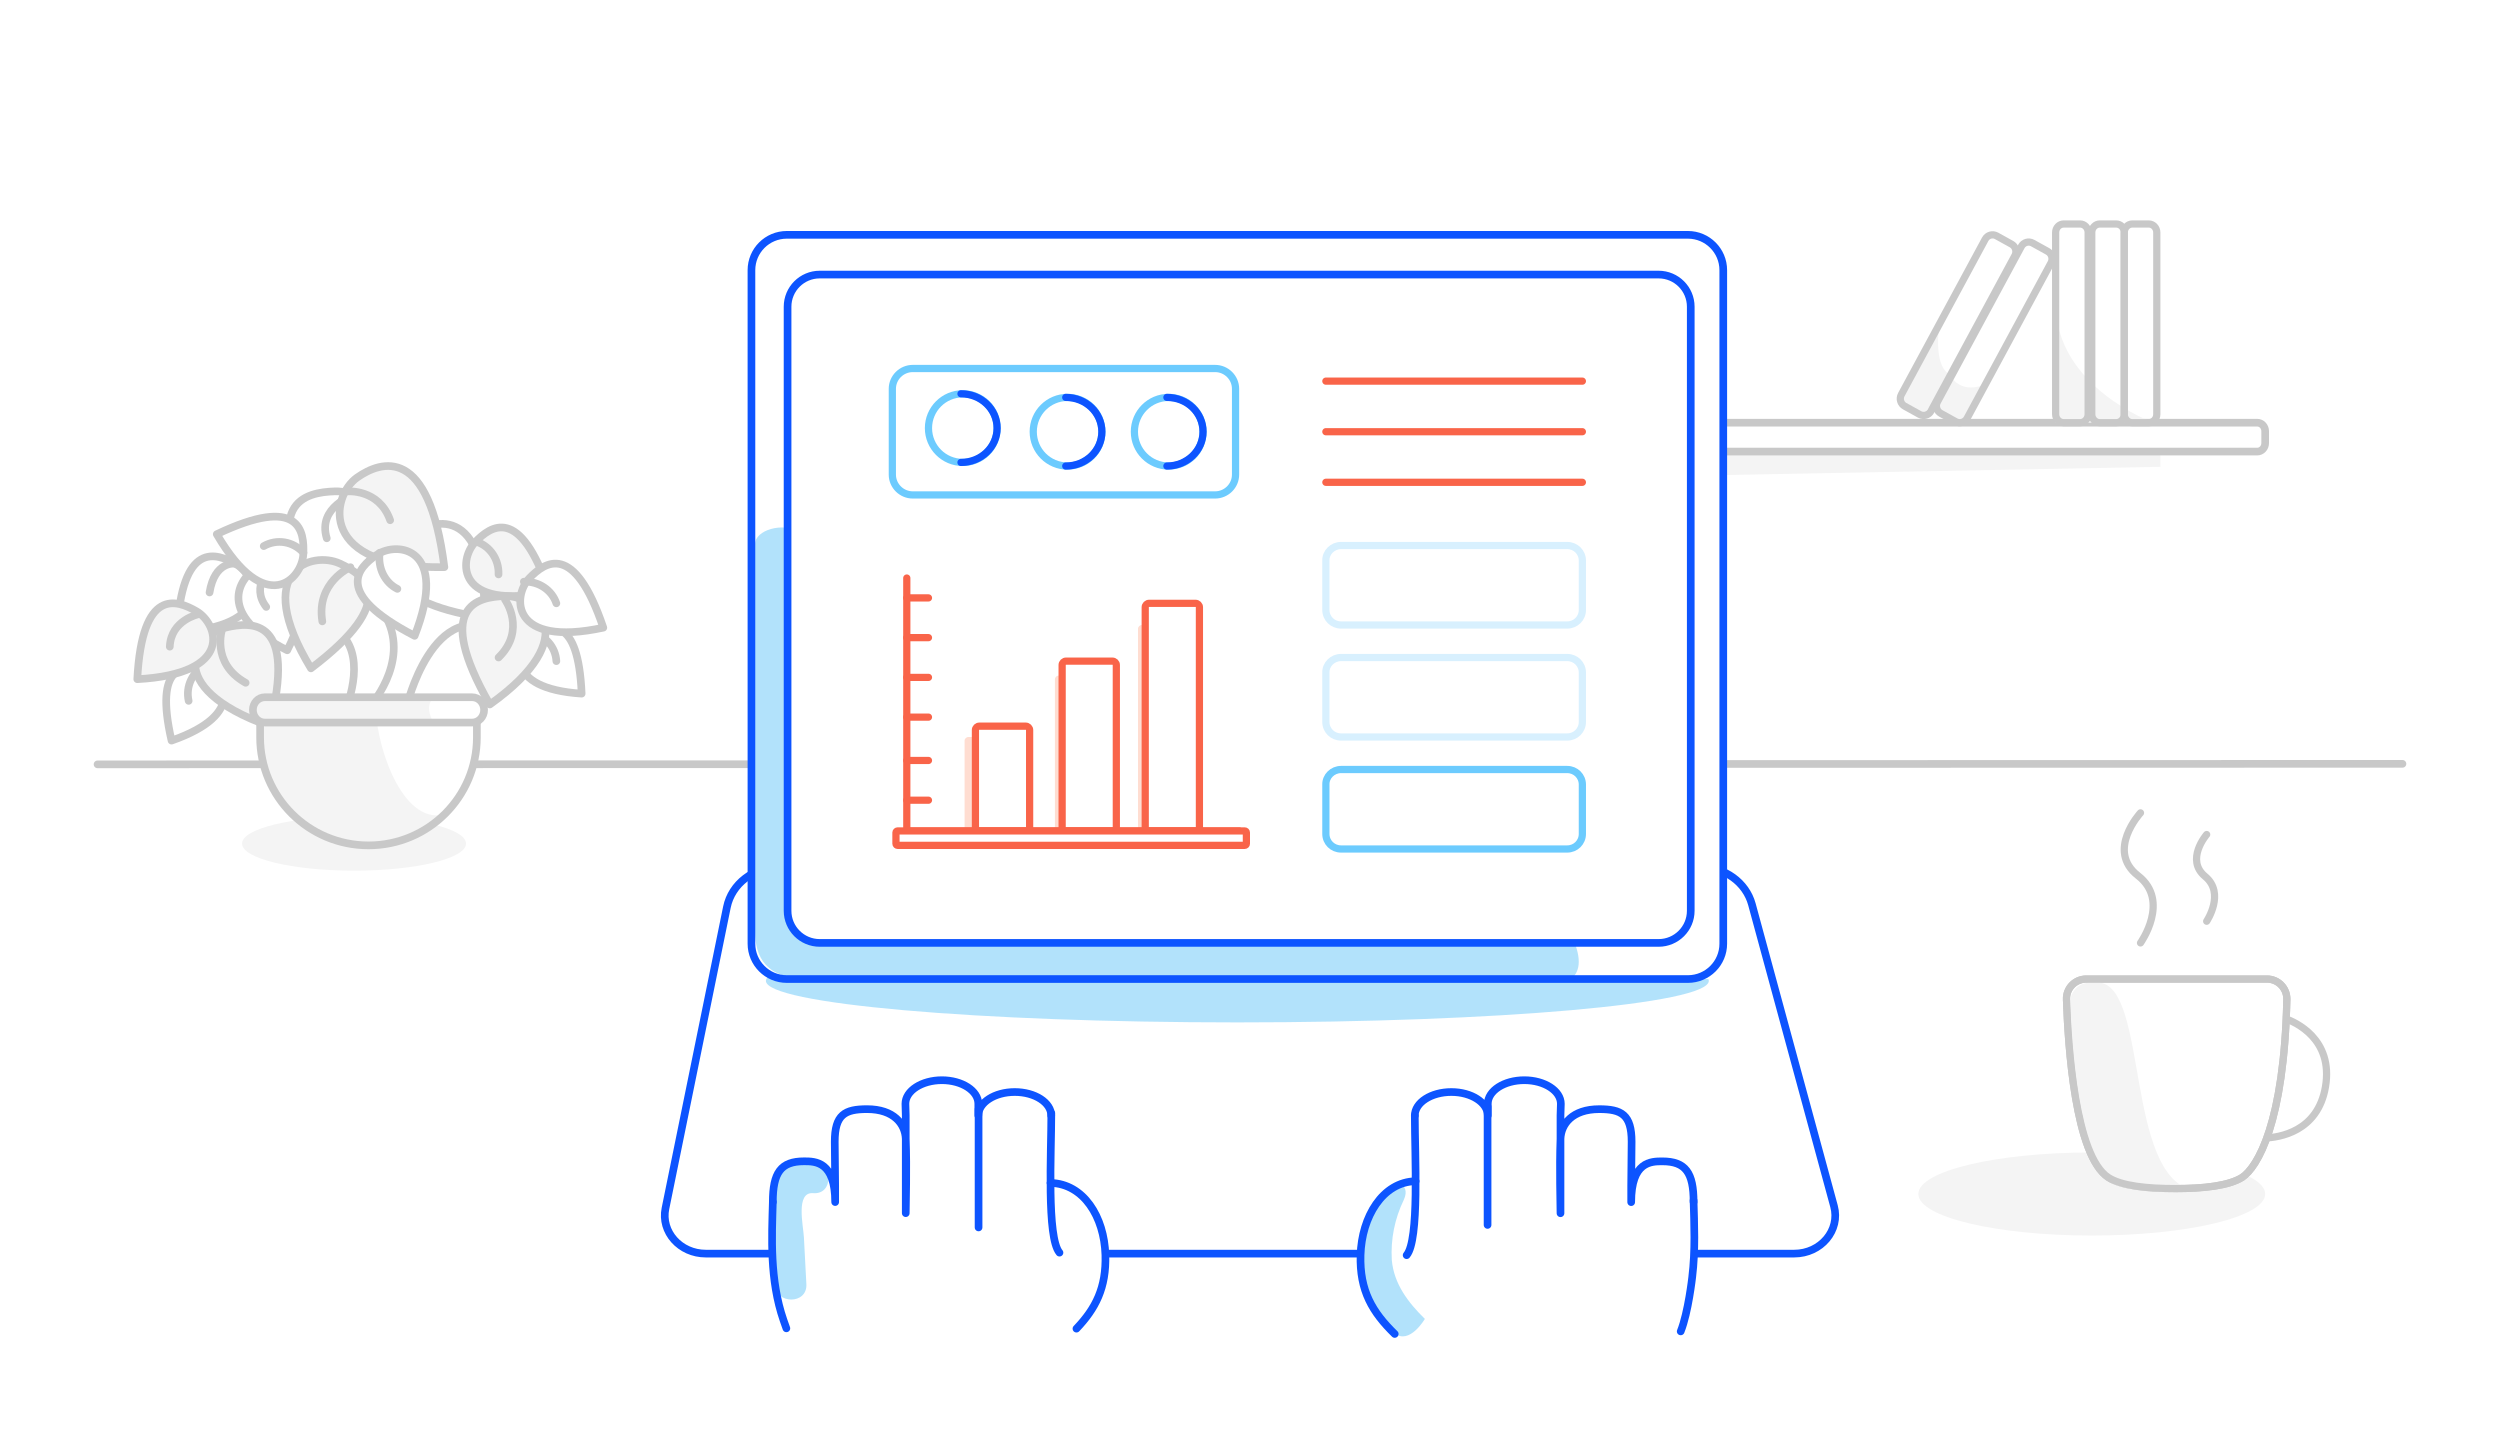 <?xml version="1.0" encoding="UTF-8"?>
<svg width="692px" height="400px" viewBox="0 0 692 400" version="1.1" xmlns="http://www.w3.org/2000/svg" xmlns:xlink="http://www.w3.org/1999/xlink">
    <title>ILL-Reporting-TAnalystSupport-headerDesktopShort-692x400</title>
    <g id="ILL-Reporting-TAnalystSupport-headerDesktopShort-692x400" stroke="none" stroke-width="1" fill="none" fill-rule="evenodd">
        <rect fill="#FFFFFF" x="0" y="0" width="692" height="400"></rect>
        <g id="Group-278" transform="translate(27, 62)">
            <line x1="0" y1="149.572" x2="638" y2="149.428" id="Stroke-1" stroke="#C8C8C8" stroke-width="2.123" stroke-linecap="round" stroke-linejoin="round"></line>
            <path d="M71,164 C88.121,164 102,167.358 102,171.501 C102,175.642 88.121,179 71,179 C53.879,179 40,175.642 40,171.501 C40,167.358 53.879,164 71,164" id="Fill-3" fill="#F4F4F4"></path>
            <path d="M75,134 C75,134 86.563,121.657 79.967,109" id="Stroke-5" stroke="#C8C8C8" stroke-width="2.123" stroke-linecap="round" stroke-linejoin="round"></path>
            <path d="M29.244,123.586 C24.129,122.216 15.537,121.445 20.482,143 C41.836,135.562 34.891,125.096 29.244,123.586" id="Fill-7" fill="#FFFFFF"></path>
            <path d="M29.244,123.586 C24.129,122.216 15.537,121.445 20.482,143 C41.836,135.562 34.891,125.096 29.244,123.586 Z" id="Stroke-9" stroke="#C8C8C8" stroke-width="2.123" stroke-linecap="round" stroke-linejoin="round"></path>
            <g id="Group-14" transform="translate(25, 122)">
                <path d="M5,0 C1.273,1.899 -0.686,5.997 0.219,10" id="Fill-11" fill="#FFFFFF"></path>
                <path d="M5,0 C1.273,1.899 -0.686,5.997 0.219,10" id="Stroke-13" stroke="#C8C8C8" stroke-width="2.123" stroke-linecap="round" stroke-linejoin="round"></path>
            </g>
            <path d="M38.398,94.203 C32.953,91.069 23.329,87.435 22,113 C49.019,111.539 44.399,97.69 38.398,94.203" id="Fill-15" fill="#FFFFFF"></path>
            <path d="M38.398,94.203 C32.953,91.069 23.329,87.435 22,113 C49.019,111.539 44.399,97.69 38.398,94.203 Z" id="Stroke-17" stroke="#C8C8C8" stroke-width="2.123" stroke-linecap="round" stroke-linejoin="round"></path>
            <path d="M44.256,95.11 C38.934,98.08 32.86,108.163 52.507,118 C64.171,94.801 50.114,91.831 44.256,95.11" id="Fill-19" fill="#FFFFFF"></path>
            <path d="M44.256,95.11 C38.934,98.08 32.86,108.163 52.507,118 C64.171,94.801 50.114,91.831 44.256,95.11 Z" id="Stroke-21" stroke="#C8C8C8" stroke-width="2.123" stroke-linecap="round" stroke-linejoin="round"></path>
            <path d="M35.469,111.72 C42.871,109.945 55.245,109.095 47.589,139 C17.024,128.052 27.311,113.65 35.469,111.72" id="Fill-23" fill="#F4F4F4"></path>
            <path d="M35.469,111.72 C42.871,109.945 55.245,109.095 47.589,139 C17.024,128.052 27.311,113.65 35.469,111.72 Z" id="Stroke-25" stroke="#C8C8C8" stroke-width="2.123" stroke-linecap="round" stroke-linejoin="round"></path>
            <path d="M34.538,112 C34.538,112 31.234,121.509 41,127" id="Stroke-27" stroke="#C8C8C8" stroke-width="2.123" stroke-linecap="round" stroke-linejoin="round"></path>
            <path d="M86.508,87.423 C82.056,93.36 76.547,104.122 106.893,109 C108.508,77.273 91.415,80.864 86.508,87.423" id="Fill-29" fill="#FFFFFF"></path>
            <path d="M86.508,87.423 C82.056,93.36 76.547,104.122 106.893,109 C108.508,77.273 91.415,80.864 86.508,87.423 Z" id="Stroke-31" stroke="#C8C8C8" stroke-width="2.123" stroke-linecap="round" stroke-linejoin="round"></path>
            <path d="M65.772,74.004 C57.489,74.256 44.247,76.952 61.244,107 C90.007,86.237 74.966,73.742 65.772,74.004" id="Fill-33" fill="#FFFFFF"></path>
            <path d="M65.772,74.004 C57.489,74.256 44.247,76.952 61.244,107 C90.007,86.237 74.966,73.742 65.772,74.004 Z" id="Stroke-35" stroke="#C8C8C8" stroke-width="2.123" stroke-linecap="round" stroke-linejoin="round"></path>
            <g id="Group-40" transform="translate(63, 75)">
                <path d="M8,0 C8,0 -2.239,3.234 0.45,12" id="Fill-37" fill="#FFFFFF"></path>
                <path d="M8,0 C8,0 -2.239,3.234 0.45,12" id="Stroke-39" stroke="#C8C8C8" stroke-width="2.123" stroke-linecap="round" stroke-linejoin="round"></path>
            </g>
            <path d="M71.871,70.168 C78.587,65.462 91.747,61.201 96,94.986 C60.944,95.596 64.463,75.359 71.871,70.168" id="Fill-41" fill="#F4F4F4"></path>
            <path d="M71.871,70.168 C78.587,65.462 91.747,61.201 96,94.986 C60.944,95.596 64.463,75.359 71.871,70.168 Z" id="Stroke-43" stroke="#C8C8C8" stroke-width="2.123" stroke-linecap="round" stroke-linejoin="round"></path>
            <path d="M69,74.024 C69,74.024 77.855,73.147 81,82" id="Stroke-45" stroke="#C8C8C8" stroke-width="2.123" stroke-linecap="round" stroke-linejoin="round"></path>
            <g id="Group-50" transform="translate(31, 94)">
                <path d="M7,0.018 C7,0.018 1.427,-0.76 0,8" id="Fill-47" fill="#FFFFFF"></path>
                <path d="M7,0.018 C7,0.018 1.427,-0.76 0,8" id="Stroke-49" stroke="#C8C8C8" stroke-width="2.123" stroke-linecap="round" stroke-linejoin="round"></path>
            </g>
            <path d="M27.403,107.203 C21.961,104.069 12.339,100.435 11,126 C38.01,124.539 33.403,110.711 27.403,107.203" id="Fill-51" fill="#F4F4F4"></path>
            <path d="M27.403,107.203 C21.961,104.069 12.339,100.435 11,126 C38.01,124.539 33.403,110.711 27.403,107.203 Z" id="Stroke-53" stroke="#C8C8C8" stroke-width="2.123" stroke-linecap="round" stroke-linejoin="round"></path>
            <path d="M28,108 C28,108 20.303,109.575 20,117" id="Stroke-55" stroke="#C8C8C8" stroke-width="2.123" stroke-linecap="round" stroke-linejoin="round"></path>
            <g id="Group-60" transform="translate(45, 95)">
                <path d="M3,0 C3,0 -2.772,5.223 1.696,11" id="Fill-57" fill="#FFFFFF"></path>
                <path d="M3,0 C3,0 -2.772,5.223 1.696,11" id="Stroke-59" stroke="#C8C8C8" stroke-width="2.123" stroke-linecap="round" stroke-linejoin="round"></path>
            </g>
            <path d="M67.044,93.978 C73.899,97.13 84.027,104.115 59.07,123 C42.382,95.512 59.482,90.481 67.044,93.978" id="Fill-61" fill="#F4F4F4"></path>
            <path d="M67.044,93.978 C73.899,97.13 84.027,104.115 59.07,123 C42.382,95.512 59.482,90.481 67.044,93.978 Z" id="Stroke-63" stroke="#C8C8C8" stroke-width="2.123" stroke-linecap="round" stroke-linejoin="round"></path>
            <path d="M70,95 C70,95 60.455,99.157 62.217,110" id="Stroke-65" stroke="#C8C8C8" stroke-width="2.123" stroke-linecap="round" stroke-linejoin="round"></path>
            <path d="M56.961,91.392 C57.283,85.079 56.11,74.865 33,85.868 C46.502,109.02 56.608,98.347 56.961,91.392" id="Fill-67" fill="#FFFFFF"></path>
            <path d="M56.961,91.392 C57.283,85.079 56.11,74.865 33,85.868 C46.502,109.02 56.608,98.347 56.961,91.392 Z" id="Stroke-69" stroke="#C8C8C8" stroke-width="2.123" stroke-linecap="round" stroke-linejoin="round"></path>
            <g id="Group-74" transform="translate(46, 88)">
                <path d="M11,3 C8.152,-0.156 3.642,-0.91 0,1.159" id="Fill-71" fill="#FFFFFF"></path>
                <path d="M11,3 C8.152,-0.156 3.642,-0.91 0,1.159" id="Stroke-73" stroke="#C8C8C8" stroke-width="2.123" stroke-linecap="round" stroke-linejoin="round"></path>
            </g>
            <path d="M77.26,91.596 C72.154,95.109 64.937,102.155 87.766,114 C97.431,89.391 82.891,87.718 77.26,91.596" id="Fill-75" fill="#FFFFFF"></path>
            <path d="M77.26,91.596 C72.154,95.109 64.937,102.155 87.766,114 C97.431,89.391 82.891,87.718 77.26,91.596 Z" id="Stroke-77" stroke="#C8C8C8" stroke-width="2.123" stroke-linecap="round" stroke-linejoin="round"></path>
            <g id="Group-82" transform="translate(78, 91)">
                <path d="M0.099,0 C-0.482,4.187 1.528,8.288 5,10" id="Fill-79" fill="#FFFFFF"></path>
                <path d="M0.099,0 C-0.482,4.187 1.528,8.288 5,10" id="Stroke-81" stroke="#C8C8C8" stroke-width="2.123" stroke-linecap="round" stroke-linejoin="round"></path>
            </g>
            <path d="M86,132 C86,132 95.013,97.328 116,117.087" id="Stroke-83" stroke="#C8C8C8" stroke-width="2.123" stroke-linecap="round" stroke-linejoin="round"></path>
            <path d="M68,136 C68,136 74.22,122.948 68.748,115" id="Stroke-85" stroke="#C8C8C8" stroke-width="2.123" stroke-linecap="round" stroke-linejoin="round"></path>
            <path d="M120.771,113.85 C125.211,111.187 133.04,108.164 134,130 C112.066,128.583 115.886,116.799 120.771,113.85" id="Fill-87" fill="#FFFFFF"></path>
            <path d="M120.771,113.85 C125.211,111.187 133.04,108.164 134,130 C112.066,128.583 115.886,116.799 120.771,113.85 Z" id="Stroke-89" stroke="#C8C8C8" stroke-width="2.123" stroke-linecap="round" stroke-linejoin="round"></path>
            <g id="Group-94" transform="translate(120, 113)">
                <path d="M0,0 C3.911,0.816 6.779,4.094 7,8" id="Fill-91" fill="#FFFFFF"></path>
                <path d="M0,0 C3.911,0.816 6.779,4.094 7,8" id="Stroke-93" stroke="#C8C8C8" stroke-width="2.123" stroke-linecap="round" stroke-linejoin="round"></path>
            </g>
            <path d="M104.556,88.033 C108.816,83.61 116.877,77.697 125,101.738 C99.199,107.31 99.815,92.911 104.556,88.033" id="Fill-95" fill="#F4F4F4"></path>
            <path d="M104.556,88.033 C108.816,83.61 116.877,77.697 125,101.738 C99.199,107.31 99.815,92.911 104.556,88.033 Z" id="Stroke-97" stroke="#C8C8C8" stroke-width="2.123" stroke-linecap="round" stroke-linejoin="round"></path>
            <path d="M112.764,103.004 C105.125,103.226 92.95,105.689 108.581,133 C135.065,114.113 121.183,102.751 112.764,103.004" id="Fill-99" fill="#F4F4F4"></path>
            <path d="M112.764,103.004 C105.125,103.226 92.95,105.689 108.581,133 C135.065,114.113 121.183,102.751 112.764,103.004 Z" id="Stroke-101" stroke="#C8C8C8" stroke-width="2.123" stroke-linecap="round" stroke-linejoin="round"></path>
            <path d="M112.799,104 C112.799,104 118.792,112.346 111,120" id="Stroke-103" stroke="#C8C8C8" stroke-width="2.123" stroke-linecap="round" stroke-linejoin="round"></path>
            <path d="M105,88 C108.691,89.224 111.147,92.913 110.993,97" id="Stroke-105" stroke="#C8C8C8" stroke-width="2.123" stroke-linecap="round" stroke-linejoin="round"></path>
            <path d="M119.532,98.03 C123.797,93.615 131.878,87.692 140,111.738 C114.211,117.311 114.827,102.909 119.532,98.03" id="Fill-107" fill="#FFFFFF"></path>
            <path d="M119.532,98.03 C123.797,93.615 131.878,87.692 140,111.738 C114.211,117.311 114.827,102.909 119.532,98.03 Z" id="Stroke-109" stroke="#C8C8C8" stroke-width="2.123" stroke-linecap="round" stroke-linejoin="round"></path>
            <g id="Group-114" transform="translate(118, 99)">
                <path d="M0,0.006 C4.088,-0.14 7.774,2.314 9,6" id="Fill-111" fill="#FFFFFF"></path>
                <path d="M0,0.006 C4.088,-0.14 7.774,2.314 9,6" id="Stroke-113" stroke="#C8C8C8" stroke-width="2.123" stroke-linecap="round" stroke-linejoin="round"></path>
            </g>
            <path d="M74.969,172 L74.969,172 C58.413,171.982 45,158.597 45,142.091 L45,135 L105,135 L105,142.091 C105,158.609 91.569,172 75,172 C74.99,172 74.979,172 74.969,172" id="Fill-115" fill="#FFFFFF"></path>
            <path d="M77.081,135 C77.533,145.464 84.808,167.395 97,163.189 C92.041,167.416 76.033,179.751 59.469,168.167 C42.905,156.583 45.096,135 45.096,135 L77.081,135 Z" id="Fill-117" fill="#F4F4F4"></path>
            <path d="M45,135 L105,135 L105,142.09 C105,158.609 91.569,172 75,172 C58.431,172 45,158.609 45,142.09 L45,135 Z" id="Stroke-119" stroke="#C8C8C8" stroke-width="2.123" stroke-linecap="round" stroke-linejoin="round"></path>
            <path d="M46.295,131 L103.705,131 C105.525,131 107,132.567 107,134.5 C107,136.433 105.525,138 103.705,138 L46.295,138 C44.475,138 43,136.433 43,134.5 C43,132.567 44.475,131 46.295,131" id="Fill-121" fill="#FFFFFF"></path>
            <path d="M93,131 C90.239,133.858 93,138 93,138 L46.231,138 C44.428,137.976 42.982,136.41 43,134.5 C42.977,132.591 44.418,131.024 46.22,131 C46.224,131 46.228,131 46.231,131 L93,131 Z" id="Fill-123" fill="#F4F4F4"></path>
            <path d="M46.295,131 L103.705,131 C105.525,131 107,132.567 107,134.5 C107,136.433 105.525,138 103.705,138 L46.295,138 C44.475,138 43,136.433 43,134.5 C43,132.567 44.475,131 46.295,131 Z" id="Stroke-125" stroke="#C8C8C8" stroke-width="2.123" stroke-linecap="round" stroke-linejoin="round"></path>
            <polygon id="Fill-127" fill="#F4F4F4" points="571 63 571 67.213 370 71 370 63"></polygon>
            <path d="M364,63 L370,63 L370,76.832 C370,78.029 369.051,79 367.88,79 L366.12,79 C364.949,79 364,78.029 364,76.832 L364,63 Z" id="Fill-129" fill="#FFFFFF"></path>
            <path d="M364,63 L370,63 L370,76.832 C370,78.029 369.051,79 367.88,79 L366.12,79 C364.949,79 364,78.029 364,76.832 L364,63 Z" id="Stroke-131" stroke="#C8C8C8" stroke-width="2.123" stroke-linecap="round" stroke-linejoin="round"></path>
            <path d="M348.207,55 L597.793,55 C599.012,55 600,56.05 600,57.345 L600,60.655 C600,61.95 599.012,63 597.793,63 L348.207,63 C346.988,63 346,61.95 346,60.655 L346,57.345 C346,56.05 346.988,55 348.207,55 Z" id="Stroke-133" stroke="#C8C8C8" stroke-width="2.123" stroke-linecap="round" stroke-linejoin="round"></path>
            <path d="M223,63 L229,63 L229,76.832 C229,78.029 228.051,79 226.88,79 L225.12,79 C223.949,79 223,78.029 223,76.832 L223,63 Z" id="Fill-135" fill="#F4F4F4"></path>
            <path d="M223,63 L229,63 L229,76.832 C229,78.029 228.051,79 226.88,79 L225.12,79 C223.949,79 223,78.029 223,76.832 L223,63 Z" id="Stroke-137" stroke="#C8C8C8" stroke-width="2.123" stroke-linecap="round" stroke-linejoin="round"></path>
            <path d="M542,22 L542,55 L569,55 C569,55 542,45.076 542,22" id="Fill-139" fill="#F4F4F4"></path>
            <path d="M544.231,0 L548.769,0 C550.002,0 551,1.049 551,2.344 L551,52.656 C551,53.951 550.002,55 548.769,55 L544.231,55 C542.998,55 542,53.951 542,52.656 L542,2.344 C542,1.049 542.998,0 544.231,0 Z" id="Stroke-141" stroke="#C8C8C8" stroke-width="2" stroke-linecap="round" stroke-linejoin="round"></path>
            <path d="M563.231,0 L567.769,0 C569.002,0 570,1.049 570,2.344 L570,52.656 C570,53.951 569.002,55 567.769,55 L563.231,55 C561.998,55 561,53.951 561,52.656 L561,2.344 C561,1.049 561.998,0 563.231,0 Z" id="Stroke-143" stroke="#C8C8C8" stroke-width="2" stroke-linecap="round" stroke-linejoin="round"></path>
            <path d="M509.89,27 C508.049,40.331 512.634,41.518 512.634,41.518 C512.634,41.518 514.88,47.113 522,44.623 C521.606,45.356 515.725,55 515.725,55 L507.008,50.626 L505.444,52.953 L498,48.87 L509.89,27 Z" id="Fill-145" fill="#F4F4F4"></path>
            <path d="M535.652,5.288 L539.793,7.581 C540.917,8.204 541.33,9.631 540.715,10.769 L517.495,53.778 C516.88,54.916 515.471,55.334 514.347,54.712 L510.207,52.419 C509.083,51.796 508.67,50.369 509.285,49.231 L532.504,6.222 C533.119,5.084 534.528,4.666 535.652,5.288 Z" id="Stroke-147" stroke="#C8C8C8" stroke-width="2" stroke-linecap="round" stroke-linejoin="round"></path>
            <path d="M525.652,3.288 L529.793,5.581 C530.917,6.204 531.33,7.631 530.715,8.769 L507.495,51.778 C506.88,52.916 505.471,53.334 504.347,52.712 L500.207,50.419 C499.083,49.796 498.67,48.369 499.285,47.231 L522.504,4.222 C523.119,3.084 524.528,2.666 525.652,3.288 Z" id="Stroke-149" stroke="#C8C8C8" stroke-width="2" stroke-linecap="round" stroke-linejoin="round"></path>
            <path d="M554.231,0 L558.769,0 C560.002,0 561,1.049 561,2.344 L561,52.656 C561,53.951 560.002,55 558.769,55 L554.231,55 C552.998,55 552,53.951 552,52.656 L552,2.344 C552,1.049 552.998,0 554.231,0 Z" id="Stroke-151" stroke="#C8C8C8" stroke-width="2" stroke-linecap="round" stroke-linejoin="round"></path>
            <path d="M552,257 C578.509,257 600,262.149 600,268.501 C600,274.851 578.509,280 552,280 C525.491,280 504,274.851 504,268.501 C504,262.149 525.491,257 552,257" id="Fill-153" fill="#F4F4F4"></path>
            <g id="Group-158" transform="translate(600, 220)">
                <path d="M5.678,0 C8.055,0.836 19.002,5.43 16.678,18.902 C14.539,31.342 3.736,32.856 0,33" id="Fill-155" fill="#FFFFFF"></path>
                <path d="M5.678,0 C8.055,0.836 19.002,5.43 16.678,18.902 C14.539,31.342 3.736,32.856 0,33" id="Stroke-157" stroke="#C8C8C8" stroke-width="2" stroke-linecap="round" stroke-linejoin="round"></path>
            </g>
            <path d="M565.492,163 C565.492,163 555.841,173.446 564.831,180.413 C573.809,187.382 565.492,199 565.492,199" id="Stroke-159" stroke="#C8C8C8" stroke-width="2" stroke-linecap="round" stroke-linejoin="round"></path>
            <path d="M583.805,169 C583.805,169 577.778,175.968 583.393,180.613 C589.008,185.258 583.805,193 583.805,193" id="Stroke-161" stroke="#C8C8C8" stroke-width="2" stroke-linecap="round" stroke-linejoin="round"></path>
            <path d="M600.503,209 C603.58,209 606.064,211.54 605.999,214.617 C605.262,248.841 597.847,261.082 593.639,263.897 C589.945,266.214 583.081,267 575.193,267 C567.303,267 560.282,266.281 556.613,263.936 C547.397,257.98 545.425,227.408 545.003,214.629 C544.899,211.54 547.383,209 550.486,209 L600.503,209 Z" id="Fill-163" fill="#FFFFFF"></path>
            <path d="M600.503,209 C603.58,209 606.064,211.54 605.999,214.617 C605.262,248.841 597.847,261.082 593.639,263.897 C589.945,266.214 583.081,267 575.193,267 C567.303,267 560.282,266.281 556.613,263.936 C547.397,257.98 545.425,227.408 545.003,214.629 C544.899,211.54 547.383,209 550.486,209 L600.503,209 Z" id="Stroke-165" stroke="#C8C8C8" stroke-width="2" stroke-linecap="round" stroke-linejoin="round"></path>
            <path d="M554.258,210 C567.54,211.724 561.35,263.404 580,267.439 C580,267.439 577.14,268.249 571.733,267.922 C566.325,267.596 559.574,267.047 557.458,265.402 C553.422,262.28 547.323,249.507 546.004,215.694 C545.886,212.599 548.368,210 551.463,210 L554.258,210 Z" id="Fill-167" fill="#F4F4F4"></path>
            <path d="M600.503,209 C603.58,209 606.064,211.54 605.999,214.617 C605.262,248.841 597.847,261.082 593.639,263.897 C589.945,266.214 583.081,267 575.193,267 C567.303,267 560.282,266.281 556.613,263.936 C547.397,257.98 545.425,227.408 545.003,214.629 C544.899,211.54 547.383,209 550.486,209 L600.503,209 Z" id="Stroke-169" stroke="#C8C8C8" stroke-width="2" stroke-linecap="round" stroke-linejoin="round"></path>
            <path d="M174.208,189.104 L157.201,272.489 C155.88,278.988 161.242,285 168.368,285 L469.628,285 C477.033,285 482.458,278.537 480.65,271.866 L457.927,188.301 C456.272,182.243 450.404,178 443.677,178 L188.639,178 C181.587,178 175.52,182.659 174.208,189.104" id="Fill-171" fill="#FFFFFF"></path>
            <path d="M174.208,189.104 L157.201,272.489 C155.88,278.988 161.242,285 168.368,285 L469.628,285 C477.033,285 482.458,278.537 480.65,271.866 L457.927,188.301 C456.272,182.243 450.404,178 443.677,178 L188.639,178 C181.587,178 175.52,182.659 174.208,189.104 Z" id="Stroke-173" stroke="#0D54FF" stroke-width="2.123" stroke-linecap="round" stroke-linejoin="round"></path>
            <path d="M315.5,198 C387.573,198 446,203.149 446,209.499 C446,215.851 387.573,221 315.5,221 C243.427,221 185,215.851 185,209.499 C185,203.149 243.427,198 315.5,198" id="Fill-175" fill="#B2E2FB"></path>
            <path d="M181,198.777 L181,12.88 C181.005,7.425 185.43,3.005 190.89,3 L438.153,3 C444.696,3 450,8.299 450,14.836 L450,206.836 C449.996,208.029 449.028,208.995 447.834,209 L191.234,209 C185.584,208.995 181.005,204.42 181,198.777" id="Fill-177" fill="#FFFFFF"></path>
            <path d="M407.851,209 L196.912,209 C185.041,209 182,203.025 182,195.65 L182,88.635 C182,84.691 189.7,82.47 194.261,85.224 C198.127,87.558 201.517,91.334 204.431,96.551 C212.945,111.769 249.372,156.413 315.434,173.816 C381.494,191.219 403.58,187.717 407.851,196.634 C410.716,202.591 410.716,206.713 407.851,209" id="Fill-179" fill="#B2E2FB"></path>
            <path d="M199.9,14 L432.1,14 C437.015,14 441,17.986 441,22.903 L441,190.098 C441,195.014 437.015,199 432.1,199 L199.9,199 C194.984,199 191,195.014 191,190.098 L191,22.903 C191,17.986 194.984,14 199.9,14" id="Fill-181" fill="#FFFFFF"></path>
            <path d="M199.9,14 L432.1,14 C437.015,14 441,17.986 441,22.903 L441,190.098 C441,195.014 437.015,199 432.1,199 L199.9,199 C194.984,199 191,195.014 191,190.098 L191,22.903 C191,17.986 194.984,14 199.9,14 Z" id="Stroke-183" stroke="#0D54FF" stroke-width="2.123" stroke-linecap="round" stroke-linejoin="round"></path>
            <path d="M190.79,3 L440.21,3 C445.616,3 450,7.379 450,12.779 L450,199.222 C450,204.622 445.616,209 440.21,209 L190.79,209 C185.384,209 181,204.622 181,199.222 L181,12.779 C181,7.379 185.384,3 190.79,3 Z" id="Stroke-185" stroke="#0D54FF" stroke-width="2.123" stroke-linecap="round" stroke-linejoin="round"></path>
            <g id="Group-2" transform="translate(349, 237)">
                <path d="M15.228,28.456 L15.073,9.812 C15.073,6.185 19.61,3.273 25.18,3.273 C30.751,3.273 35.251,6.175 35.286,9.766 L35.677,9.947 L35.286,9.784 C35.286,6.157 37.028,0.018 45.384,0.018 C50.963,0.018 55.49,2.947 55.49,6.556 L55.4,16.26 C55.555,12.178 58.657,8.034 66.114,8.034 C72.247,8.034 75.087,9.503 75.087,17.057 L74.95,27.168 L75.759,27.477 C77.418,22.516 81.201,22.471 83.533,22.471 C89.965,22.471 92.188,25.608 92.188,33.733 C92.46,43.454 93.095,55.261 89.231,66.46 C88.013,69.955 86.897,72.897 86.077,75.439 C85.503,77.219 20.353,77.816 16,75.4 C6.703,70.24 -0.201,55.227 0.004,48.387 C0.322,37.796 6.092,28.664 15.228,28.456" id="Fill-187" fill="#FFFFFF"></path>
                <path d="M6.355,32.038 C8.76,26.887 14.938,28.039 12.551,33.162 C10.052,38.318 8.915,44.028 9.249,49.748 C9.83,56.404 13.786,61.536 18.403,66.071 C18.403,66.071 14.151,73.403 9.937,70.018 C4.373,65.549 1.138,58.805 0.494,51.534 C-0.204,43.663 3.035,39.129 6.355,32.038" id="Fill-204" fill="#B2E2FB"></path>
                <path d="M15.845,27.957 C6.709,28.157 0.92,37.804 0.603,48.387 C0.307,58.275 3.891,64.22 10.061,70.24" id="Stroke-206" stroke="#0D54FF" stroke-width="2.123" stroke-linecap="round" stroke-linejoin="round"></path>
                <path d="M15.618,9.812 C15.618,20.948 16.915,44.189 13.358,48.433" id="Stroke-208" stroke="#0D54FF" stroke-width="2.123" stroke-linecap="round" stroke-linejoin="round"></path>
                <path d="M15.618,9.812 C15.618,6.185 20.154,3.273 25.724,3.273 C31.295,3.273 35.786,6.175 35.822,9.766 L35.822,6.538 C35.822,2.91 40.358,0 45.928,0 C51.499,0 56.044,2.929 56.044,6.538 L55.945,9.73 L55.945,36.826 C55.945,34.351 55.635,24.611 55.945,16.241 C56.098,12.161 59.201,8.016 66.668,8.016 C72.792,8.016 75.631,9.486 75.631,17.039 L75.513,29.217 L75.513,33.752 C75.513,22.489 81.02,22.461 84.132,22.461 C90.564,22.461 92.787,25.599 92.787,33.725" id="Stroke-212" stroke="#0D54FF" stroke-width="2.123" stroke-linecap="round" stroke-linejoin="round"></path>
                <line x1="35.758" y1="7.3" x2="35.758" y2="40.063" id="Stroke-214" stroke="#0D54FF" stroke-width="2.123" stroke-linecap="round" stroke-linejoin="round"></line>
                <path d="M92.778,33.278 C92.959,39.699 93.313,47.034 92.406,54.497 C92.406,54.497 91.32,64.277 89.217,69.531" id="Stroke-210" stroke="#0D54FF" stroke-width="2.123" stroke-linecap="round" stroke-linejoin="round"></path>
            </g>
            <g id="Group" transform="translate(186, 237)">
                <path d="M77.781,29.092 L77.981,10.449 C77.981,6.824 73.45,3.916 67.888,3.916 C62.325,3.916 57.831,6.824 57.795,10.413 L57.415,10.594 L57.805,10.441 C57.805,6.815 56.065,0.68 47.721,0.68 C42.149,0.68 37.628,3.607 37.628,7.214 L37.72,16.903 C37.565,12.824 34.467,8.691 27.02,8.691 C20.895,8.691 18.069,10.16 18.069,17.7 L18.142,27.833 L17.335,28.141 C15.677,23.183 11.945,23.138 9.58,23.138 C3.148,23.138 0.928,26.274 0.928,34.393 C0.656,44.109 0.023,55.91 3.881,67.102 C4.61,69.191 5.302,71.083 5.918,72.813 C7.048,75.99 77.016,76.581 78.343,75.509 C79.669,74.438 80.957,73.317 82.202,72.15 C89.178,65.679 93.3,59.616 92.983,49.04 C92.666,38.463 86.913,29.3 77.781,29.092" id="Fill-189" fill="#FFFFFF"></path>
                <path d="M12.09,22.44 C17.706,22.902 17.752,31.73 12.09,31.267 C7.143,30.859 9.372,40.33 9.525,43.529 L10.205,56.462 C10.513,62.145 1.689,62.127 1.391,56.462 C0.865,46.547 -4.997,21.035 12.09,22.44" id="Fill-192" fill="#B2E2FB"></path>
                <path d="M77.781,28.439 C86.913,28.648 92.657,37.783 92.975,48.378 C93.247,57.484 90.239,63.229 84.959,68.772" id="Stroke-194" stroke="#0D54FF" stroke-width="2.123" stroke-linecap="round" stroke-linejoin="round"></path>
                <path d="M78.007,9.135 C78.007,20.265 76.712,43.493 80.264,47.734" id="Stroke-196" stroke="#0D54FF" stroke-width="2.123" stroke-linecap="round" stroke-linejoin="round"></path>
                <path d="M0.919,33.714 C0.647,43.43 0.013,55.229 3.872,66.422 C4.144,67.203 4.411,67.956 4.67,68.683" id="Stroke-198" stroke="#0D54FF" stroke-width="2.123" stroke-linecap="round" stroke-linejoin="round"></path>
                <path d="M77.98,9.806 C77.98,6.181 73.45,3.272 67.888,3.272 C62.325,3.272 57.832,6.172 57.795,9.761 L57.795,6.535 C57.795,2.909 53.266,0 47.712,0 C42.158,0 37.619,2.928 37.619,6.535 L37.71,9.724 L37.71,36.804 C37.71,34.331 38.027,24.597 37.71,16.231 C37.556,12.154 34.457,8.012 27.011,8.012 C20.886,8.012 18.059,9.48 18.059,17.029 L18.177,29.201 L18.177,33.733 C18.177,22.476 12.678,22.448 9.57,22.448 C3.139,22.448 0.919,25.584 0.919,33.705" id="Stroke-200" stroke="#0D54FF" stroke-width="2.123" stroke-linecap="round" stroke-linejoin="round"></path>
                <line x1="57.868" y1="8.012" x2="57.868" y2="40.756" id="Stroke-202" stroke="#0D54FF" stroke-width="2.123" stroke-linecap="round" stroke-linejoin="round"></line>
            </g>
            <path d="M225.653,40 L309.347,40 C312.449,40 315,42.534 315,45.617 L315,69.383 C315,72.466 312.449,75 309.347,75 L225.653,75 C222.551,75 220,72.466 220,69.383 L220,45.617 C220,42.534 222.551,40 225.653,40 Z" id="Stroke-216" stroke="#6CCBFE" stroke-width="2" stroke-linecap="round" stroke-linejoin="round"></path>
            <path d="M344.207,89 L406.795,89 C409.139,89 411,90.845 411,93.168 L411,106.832 C411,109.155 409.139,111 406.795,111 L344.207,111 C341.863,111 340.002,109.155 340.002,106.832 L340.002,93.168 C339.933,90.914 341.863,89 344.207,89 Z" id="Stroke-218" stroke="#D8F0FE" stroke-width="2" stroke-linecap="round" stroke-linejoin="round"></path>
            <path d="M344.207,120 L406.795,120 C409.139,120 411,121.845 411,124.168 L411,137.832 C411,140.155 409.139,142 406.795,142 L344.207,142 C341.863,142 340.002,140.155 340.002,137.832 L340.002,124.168 C339.933,121.914 341.863,120 344.207,120 Z" id="Stroke-220" stroke="#D8F0FE" stroke-width="2" stroke-linecap="round" stroke-linejoin="round"></path>
            <path d="M344.207,151 L406.795,151 C409.139,151 411,152.845 411,155.168 L411,168.832 C411,171.155 409.139,173 406.795,173 L344.207,173 C341.863,173 340.002,171.155 340.002,168.832 L340.002,155.168 C339.933,152.914 341.863,151 344.207,151 Z" id="Stroke-222" stroke="#6CCBFE" stroke-width="2" stroke-linecap="round" stroke-linejoin="round"></path>
            <path d="M239.5,47 C244.747,47 249,51.253 249,56.5 C249,61.747 244.747,66 239.5,66 C234.253,66 230,61.747 230,56.5 C230,51.253 234.253,47 239.5,47 Z" id="Stroke-224" stroke="#6CCBFE" stroke-width="2" stroke-linecap="round" stroke-linejoin="round"></path>
            <path d="M239,47 C244.532,47 249,51.245 249,56.5 C249,61.755 244.532,66 239,66" id="Stroke-226" stroke="#0D54FF" stroke-width="2" stroke-linecap="round" stroke-linejoin="round"></path>
            <path d="M268.5,48 C273.747,48 278,52.253 278,57.5 C278,62.747 273.747,67 268.5,67 C263.253,67 259,62.747 259,57.5 C259,52.253 263.253,48 268.5,48 Z" id="Stroke-228" stroke="#6CCBFE" stroke-width="2" stroke-linecap="round" stroke-linejoin="round"></path>
            <path d="M268,48 C273.532,48 278,52.245 278,57.5 C278,62.755 273.532,67 268,67" id="Stroke-230" stroke="#0D54FF" stroke-width="2" stroke-linecap="round" stroke-linejoin="round"></path>
            <path d="M296.5,48 C301.747,48 306,52.254 306,57.501 C306,62.746 301.747,67 296.5,67 C291.253,67 287,62.746 287,57.501 C287,52.254 291.253,48 296.5,48 Z" id="Stroke-232" stroke="#6CCBFE" stroke-width="2" stroke-linecap="round" stroke-linejoin="round"></path>
            <path d="M296,48 C301.571,48 306,52.245 306,57.5 C306,62.755 301.5,67 296,67" id="Stroke-234" stroke="#0D54FF" stroke-width="2" stroke-linecap="round" stroke-linejoin="round"></path>
            <line x1="340" y1="43.5" x2="411" y2="43.5" id="Stroke-236" stroke="#F96449" stroke-width="2" stroke-linecap="round" stroke-linejoin="round"></line>
            <line x1="340" y1="57.5" x2="411" y2="57.5" id="Stroke-238" stroke="#F96449" stroke-width="2" stroke-linecap="round" stroke-linejoin="round"></line>
            <line x1="340" y1="71.5" x2="411" y2="71.5" id="Stroke-240" stroke="#F96449" stroke-width="2" stroke-linecap="round" stroke-linejoin="round"></line>
            <path d="M241.079,142 L255,142 L255,168 L240,168 L240,143.033 C240.002,142.463 240.484,142.002 241.079,142" id="Fill-242" fill="#FFDDD1"></path>
            <path d="M266.083,125 L278.917,125 C279.514,125 280,125.468 280,126.045 L280,168 L265,168 L265,126.045 C265,125.468 265.486,125 266.083,125" id="Fill-244" fill="#FFDDD1"></path>
            <path d="M289.083,111 L301.917,111 C302.514,111 303,111.47 303,112.05 L303,168 L288,168 L288,112.05 C288,111.47 288.486,111 289.083,111" id="Fill-246" fill="#FFDDD1"></path>
            <path d="M244.083,139 L256.917,139 C257.514,139 258,139.475 258,140.062 L258,168 L243,168 L243,140.058 C243.002,139.473 243.487,139 244.083,139" id="Fill-248" fill="#FFFFFF"></path>
            <path d="M244.083,139 L256.917,139 C257.514,139 258,139.475 258,140.062 L258,168 L243,168 L243,140.058 C243.002,139.473 243.487,139 244.083,139 Z" id="Stroke-250" stroke="#F96449" stroke-width="2" stroke-linecap="round" stroke-linejoin="round"></path>
            <path d="M268.083,121.004 L280.917,121.004 C281.514,121.004 282,121.473 282,122.052 L282,168 L267,168 L267,122.048 C267,121.47 267.486,121 268.083,121 L268.083,121.004 Z" id="Fill-252" fill="#FFFFFF"></path>
            <path d="M268.083,121.004 L280.917,121.004 C281.514,121.004 282,121.473 282,122.052 L282,168 L267,168 L267,122.048 C267,121.47 267.486,121 268.083,121 L268.083,121.004 Z" id="Stroke-254" stroke="#F96449" stroke-width="2" stroke-linecap="round" stroke-linejoin="round"></path>
            <path d="M291.079,105 L303.916,105 C304.514,105 305,105.476 305,106.065 L305,168 L290,168 L290,106.065 C290,105.478 290.483,105.002 291.079,105" id="Fill-256" fill="#FFFFFF"></path>
            <path d="M291.079,105 L303.916,105 C304.514,105 305,105.476 305,106.065 L305,168 L290,168 L290,106.065 C290,105.478 290.483,105.002 291.079,105 Z" id="Stroke-258" stroke="#F96449" stroke-width="2" stroke-linecap="round" stroke-linejoin="round"></path>
            <polyline id="Stroke-260" stroke="#F96449" stroke-width="2" stroke-linecap="round" stroke-linejoin="round" points="316 168 224 168 224 98"></polyline>
            <line x1="224" y1="103.5" x2="230" y2="103.5" id="Stroke-262" stroke="#F96449" stroke-width="2" stroke-linecap="round" stroke-linejoin="round"></line>
            <line x1="224" y1="114.5" x2="230" y2="114.5" id="Stroke-264" stroke="#F96449" stroke-width="2" stroke-linecap="round" stroke-linejoin="round"></line>
            <line x1="224" y1="125.5" x2="230" y2="125.5" id="Stroke-266" stroke="#F96449" stroke-width="2" stroke-linecap="round" stroke-linejoin="round"></line>
            <line x1="224" y1="136.5" x2="230" y2="136.5" id="Stroke-268" stroke="#F96449" stroke-width="2" stroke-linecap="round" stroke-linejoin="round"></line>
            <line x1="224" y1="148.5" x2="230" y2="148.5" id="Stroke-270" stroke="#F96449" stroke-width="2" stroke-linecap="round" stroke-linejoin="round"></line>
            <line x1="224" y1="159.5" x2="230" y2="159.5" id="Stroke-272" stroke="#F96449" stroke-width="2" stroke-linecap="round" stroke-linejoin="round"></line>
            <path d="M221.473,168 L317.527,168 C317.788,168 318,168.198 318,168.443 L318,171.557 C318,171.802 317.788,172 317.527,172 L221.473,172 C221.212,172 221,171.802 221,171.557 L221,168.443 C221,168.198 221.212,168 221.473,168" id="Fill-274" fill="#FFFFFF"></path>
            <path d="M221.473,168 L317.527,168 C317.788,168 318,168.198 318,168.443 L318,171.557 C318,171.802 317.788,172 317.527,172 L221.473,172 C221.212,172 221,171.802 221,171.557 L221,168.443 C221,168.198 221.212,168 221.473,168 Z" id="Stroke-276" stroke="#F96449" stroke-width="2" stroke-linecap="round" stroke-linejoin="round"></path>
        </g>
    </g>
</svg>